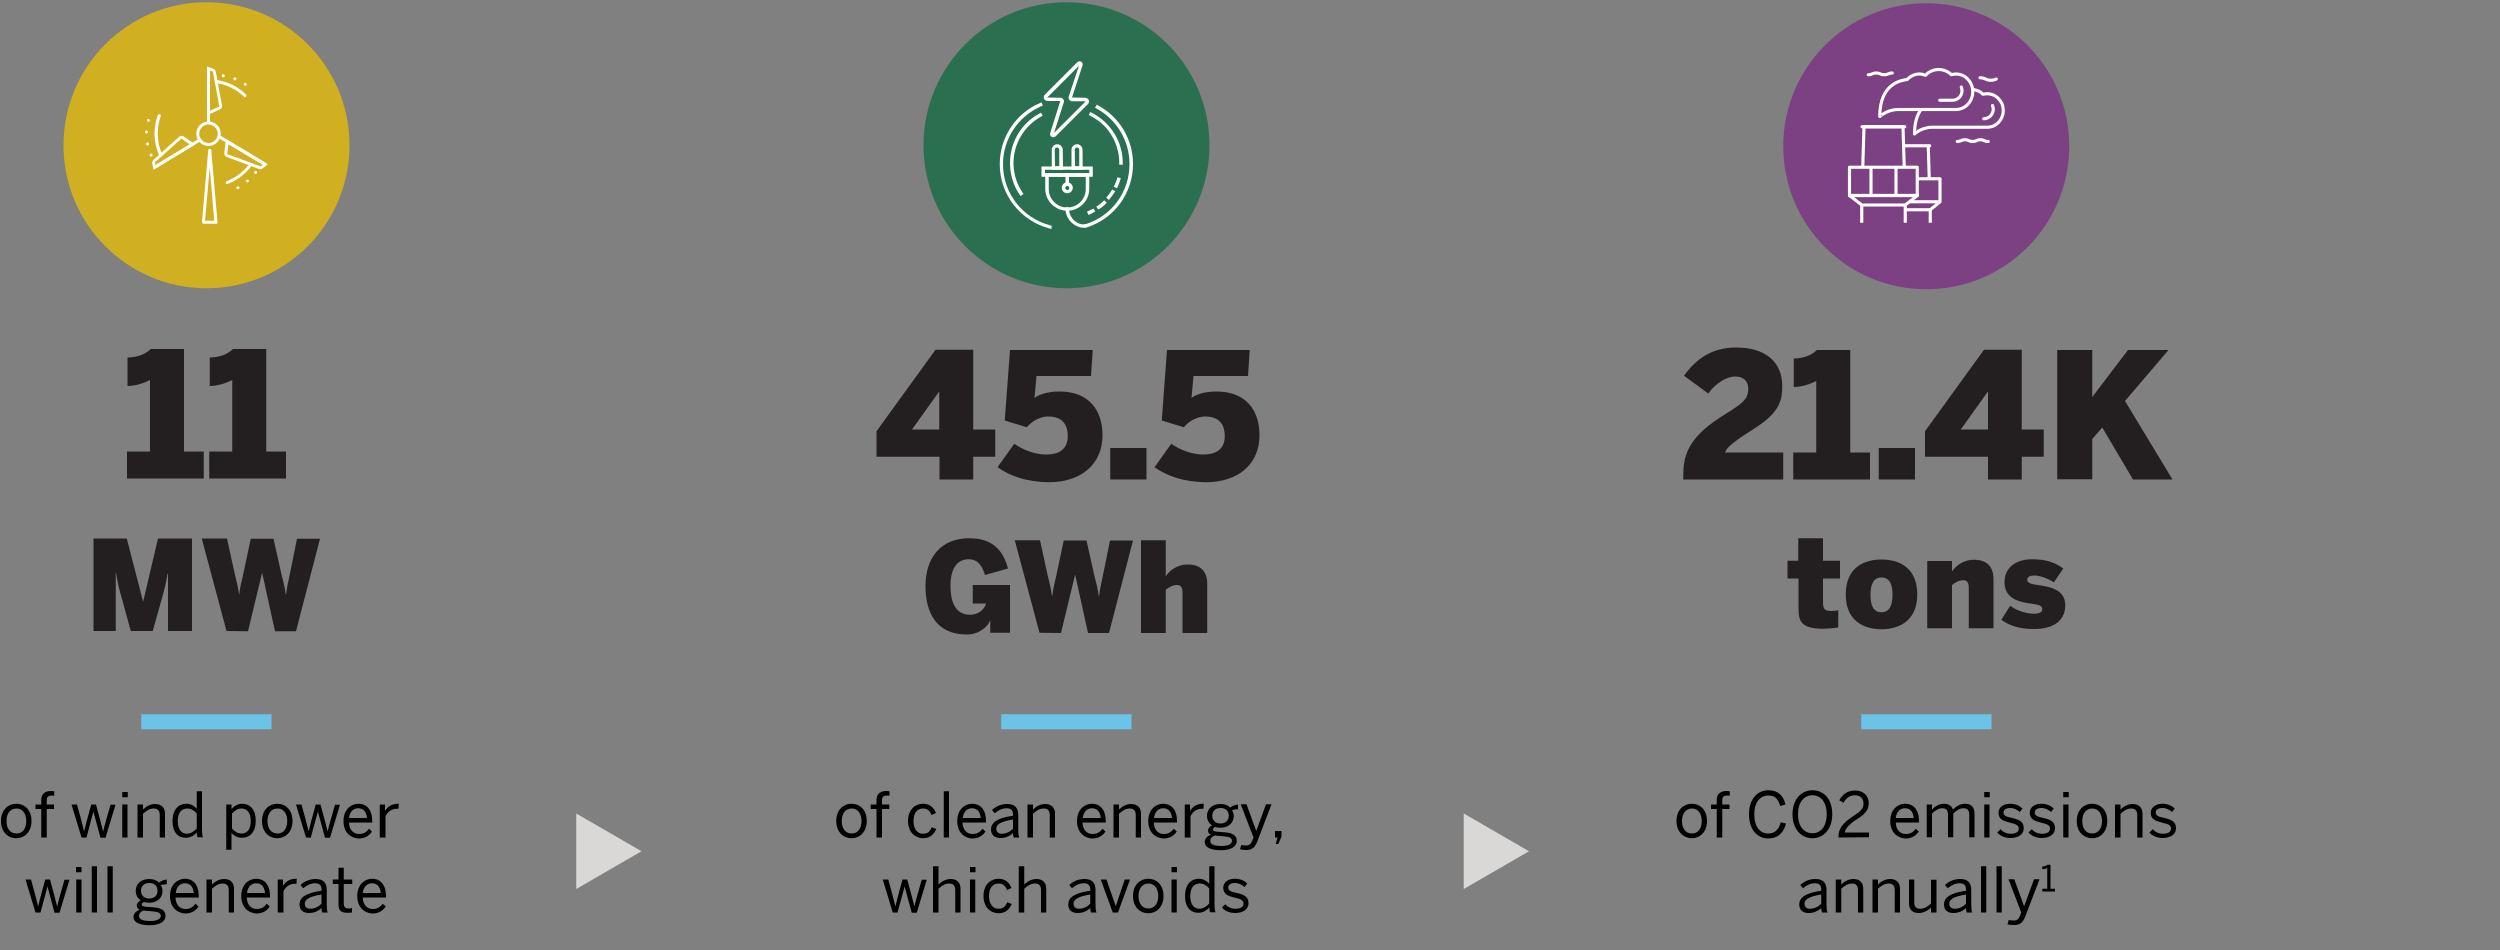 <?xml version="1.0" encoding="utf-8"?>
<!-- Generator: Adobe Illustrator 27.4.0, SVG Export Plug-In . SVG Version: 6.00 Build 0)  -->
<svg version="1.1" id="Layer_1" xmlns="http://www.w3.org/2000/svg" xmlns:xlink="http://www.w3.org/1999/xlink" x="0px" y="0px"
	 width="1000px" height="380px" viewBox="0 0 1000 380" style="enable-background:new 0 0 1000 380;" xml:space="preserve">
<rect x="0" y="0" width="1000" height="380" fill="#808080" stroke="none"/>
<style type="text/css">
	.st0{fill:#231F20;}
	.st1{fill:#D0AF21;}
	.st2{fill:#FFFFFF;}
	.st3{fill:none;stroke:#6BC4E8;stroke-width:6;}
	.st4{fill:#2A7050;}
	.st5{fill:#7C4182;}
	.st6{fill:none;stroke:#FFFFFF;stroke-width:1.25;stroke-linejoin:round;stroke-miterlimit:10;}
	.st7{fill:none;stroke:#FFFFFF;stroke-width:1.25;stroke-linecap:round;stroke-linejoin:round;stroke-miterlimit:10;}
	.st8{fill:none;stroke:#FFFFFF;stroke-width:1.25;stroke-miterlimit:10;}
	.st9{fill:#D9D8D6;}
</style>
<g>
	<path class="st0" d="M50.8,191.4v-10.8H60V152c-2.5,1.3-6,2.4-9,2.4V143c4-0.1,7-1.2,9.3-3.4h13.3v41h7.9v10.8L50.8,191.4
		L50.8,191.4z"/>
	<path class="st0" d="M83.7,191.4v-10.8h9.2V152c-2.5,1.3-6,2.4-9,2.4V143c4-0.1,7-1.2,9.3-3.4h13.3v41h7.9v10.8L83.7,191.4
		L83.7,191.4z"/>
</g>
<g>
	<path class="st0" d="M37.4,252.4v-37h13.3l6.5,25.1h0.1l5.9-25.1h13.6v37h-9.6v-22.9H67c-0.6,3.8-1.2,6.2-2,9l-3.9,13.9h-8.8
		l-3.8-13.9c-0.9-3-1.3-4.7-2.1-9.5h-0.1v23.4H37.4z"/>
	<path class="st0" d="M90.6,252.4l-9.9-37h10.1L94,230c0.6,2.4,1.1,4.2,1.6,7.7h0.1c0.4-3.3,0.9-5.2,1.5-7.6l3.1-14.6h9.1l3.3,14.7
		c0.7,2.8,1.1,4,1.6,7.6h0.1c0.5-3.6,0.8-4.6,1.4-7.5l3-14.8h9.2l-9.6,37H110l-5.1-23.2h-0.1l-5.6,23.2L90.6,252.4L90.6,252.4z"/>
</g>
<g>
	<circle class="st1" cx="82.6" cy="58.1" r="57.2"/>
	<g>
		<g>
			<g>
				<path class="st2" d="M83.4,58.4c-2.7,0-4.9-2.2-4.9-4.9s2.2-4.9,4.9-4.9c2.7,0,4.9,2.2,4.9,4.9S86.1,58.4,83.4,58.4z M83.4,49.8
					c-2,0-3.7,1.6-3.7,3.7c0,2,1.6,3.7,3.7,3.7c2,0,3.7-1.6,3.7-3.7C87.1,51.5,85.4,49.8,83.4,49.8z"/>
			</g>
		</g>
		<g>
			<g>
				<g>
					<rect x="82.8" y="27.5" class="st2" width="1.2" height="21.8"/>
				</g>
			</g>
			<g>
				<g>
					<path class="st2" d="M82.8,46.1V26.6l2.5,0.9c0.5,0.2,0.9,0.6,1,1.1l2.5,13.6c0.1,0.7-0.2,1.3-0.9,1.6L82.8,46.1z M84,28.3v16
						l3.5-1.6c0.1-0.1,0.2-0.2,0.2-0.3l-2.5-13.6c0-0.1-0.1-0.2-0.2-0.2L84,28.3z"/>
				</g>
			</g>
		</g>
		<g>
			<g>
				<g>
					
						<rect x="96.2" y="49.2" transform="matrix(0.515 -0.857 0.857 0.515 -4.598 112.145)" class="st2" width="1.2" height="21.8"/>
				</g>
			</g>
			<g>
				<g>
					<path class="st2" d="M104.1,67.7c-0.2,0-0.3,0-0.5-0.1l-12.9-4.8c-0.6-0.2-1-0.9-1-1.6l0.7-5.6l16.7,10.1l-2.1,1.7
						C104.8,67.6,104.4,67.7,104.1,67.7z M90.9,61.4c0,0.1,0.1,0.3,0.2,0.3l12.9,4.8c0.1,0,0.2,0,0.3,0l0.8-0.6l-13.7-8.2L90.9,61.4
						z"/>
				</g>
			</g>
		</g>
		<g>
			<g>
				<g>
					
						<rect x="60.2" y="60.7" transform="matrix(0.856 -0.517 0.517 0.856 -21.459 45.577)" class="st2" width="21.8" height="1.2"/>
				</g>
			</g>
			<g>
				<g>
					<path class="st2" d="M61.4,67.9l-0.5-2.6c-0.1-0.5,0.1-1,0.5-1.4l10.3-9.2c0.5-0.5,1.3-0.5,1.8-0.1l0,0l4.6,3.2L61.4,67.9z
						 M72.6,55.5c-0.1,0-0.1,0-0.2,0.1l-10.3,9.2C62,64.8,62,65,62,65.1l0.2,1l13.7-8.3l-3.1-2.2C72.7,55.5,72.7,55.5,72.6,55.5z"/>
				</g>
			</g>
		</g>
		<g>
			<g>
				<path class="st2" d="M86.4,89.5h-5c-0.2,0-0.3-0.1-0.4-0.2s-0.2-0.3-0.2-0.5L83.3,60c0-0.3,0.3-0.5,0.6-0.5
					c0.3,0,0.6,0.2,0.6,0.5L87,88.9c0,0.2,0,0.3-0.2,0.5C86.7,89.5,86.5,89.5,86.4,89.5z M82,88.3h3.7L83.9,67L82,88.3z"/>
			</g>
		</g>
		<g>
			<g>
				<path class="st2" d="M90.9,73.7c-0.2,0-0.5-0.1-0.6-0.4s0-0.7,0.3-0.8c3.7-1.4,6.9-3.9,9.3-7.1c0.2-0.3,0.6-0.3,0.8-0.1
					c0.3,0.2,0.3,0.6,0.1,0.8c-2.5,3.4-5.9,6-9.8,7.5C91,73.7,90.9,73.7,90.9,73.7z"/>
			</g>
		</g>
		<g>
			<g>
				<path class="st2" d="M98,38.9c-0.1,0-0.3-0.1-0.4-0.2c-3.1-3-7-4.9-11.2-5.5c-0.3,0-0.6-0.4-0.5-0.7c0-0.3,0.3-0.5,0.7-0.5
					c4.5,0.6,8.6,2.7,11.8,5.8c0.2,0.2,0.2,0.6,0,0.8C98.3,38.9,98.1,38.9,98,38.9z"/>
			</g>
		</g>
		<g>
			<g>
				<path class="st2" d="M64.2,62.7c-0.2,0-0.4-0.1-0.5-0.4c-1.2-2.8-1.9-5.7-1.9-8.8c0-2.5,0.4-5,1.3-7.4c0.1-0.3,0.5-0.5,0.8-0.4
					c0.3,0.1,0.5,0.5,0.4,0.8c-0.8,2.2-1.2,4.6-1.2,7c0,2.9,0.6,5.7,1.8,8.3c0.1,0.3,0,0.7-0.3,0.8C64.4,62.7,64.3,62.7,64.2,62.7z"
					/>
			</g>
		</g>
		<g>
			<g>
				<path class="st2" d="M97.8,34.2c-0.3-0.2-0.3-0.5-0.2-0.8l0,0c0.2-0.3,0.6-0.3,0.8-0.2l0,0l0,0l0,0c0.3,0.2,0.3,0.5,0.2,0.8l0,0
					c-0.1,0.2-0.3,0.3-0.5,0.3l0,0C98,34.3,97.9,34.3,97.8,34.2z M93.7,32.1c-0.3-0.1-0.5-0.5-0.3-0.8l0,0c0.1-0.3,0.5-0.5,0.8-0.3
					l0,0c0.3,0.1,0.5,0.5,0.3,0.8l0,0c-0.1,0.2-0.3,0.4-0.6,0.4l0,0C93.9,32.1,93.8,32.1,93.7,32.1z M89.2,30.9
					c-0.3,0-0.5-0.3-0.5-0.7l0,0c0-0.3,0.3-0.6,0.7-0.5l0,0l0,0l0,0c0.3,0,0.5,0.3,0.5,0.7l0,0C89.9,30.7,89.6,30.9,89.2,30.9
					L89.2,30.9C89.3,30.9,89.3,30.9,89.2,30.9z"/>
			</g>
		</g>
		<g>
			<g>
				<path class="st2" d="M59.9,62.3L59.9,62.3L59.9,62.3c-0.1-0.3,0-0.7,0.3-0.8l0,0c0.3-0.1,0.7,0,0.8,0.3l0,0
					c0.1,0.3,0,0.7-0.3,0.8l0,0c-0.1,0-0.2,0-0.3,0l0,0C60.2,62.7,60,62.5,59.9,62.3z M58.4,57.7c-0.1-0.3,0.2-0.6,0.5-0.7l0,0
					c0.3-0.1,0.6,0.1,0.7,0.5l0,0c0.1,0.3-0.1,0.6-0.5,0.7l0,0H59l0,0C58.7,58.1,58.5,57.9,58.4,57.7z M58.6,53.4
					c-0.3,0-0.6-0.3-0.6-0.6l0,0l0,0l0,0c0-0.3,0.3-0.6,0.6-0.6l0,0c0.3,0,0.6,0.3,0.6,0.6l0,0C59.2,53.2,58.9,53.4,58.6,53.4
					L58.6,53.4L58.6,53.4z M59.2,48.7c-0.3-0.1-0.5-0.4-0.4-0.7l0,0c0.1-0.3,0.4-0.5,0.7-0.4l0,0c0.3,0.1,0.5,0.4,0.4,0.7l0,0
					c-0.1,0.3-0.3,0.4-0.6,0.4l0,0C59.3,48.7,59.2,48.7,59.2,48.7z"/>
			</g>
		</g>
		<g>
			<g>
				<path class="st2" d="M94.6,75.4c-0.2-0.3,0-0.6,0.3-0.8l0,0c0.3-0.2,0.7,0,0.8,0.2l0,0c0.2,0.3,0,0.7-0.3,0.8l0,0
					c-0.1,0-0.2,0.1-0.3,0.1l0,0C94.9,75.7,94.7,75.6,94.6,75.4z M98.6,72.8c-0.2-0.3-0.2-0.6,0-0.8l0,0c0.3-0.2,0.6-0.2,0.8,0l0,0
					c0.2,0.3,0.2,0.6-0.1,0.8l0,0c0,0.2-0.2,0.2-0.3,0.2l0,0C98.8,73,98.7,72.9,98.6,72.8z M101.9,69.4c-0.3-0.2-0.3-0.6-0.1-0.8
					l0,0c0.2-0.3,0.6-0.3,0.8-0.1l0,0c0.3,0.2,0.3,0.6,0.1,0.8l0,0c-0.1,0.2-0.3,0.3-0.5,0.3l0,0C102.1,69.5,102,69.5,101.9,69.4z"
					/>
			</g>
		</g>
	</g>
</g>
<g>
	<path d="M0.4,328.4c0-4.5,2.9-6.9,6.1-6.9s6.1,2.3,6.1,6.9c0,4.5-2.9,6.9-6.1,6.9S0.4,332.9,0.4,328.4z M10.5,328.4
		c0-2.7-1.3-5-3.9-5c-2.5,0-4,2-4,5c0,2.8,1.3,5,4,5C9.1,333.4,10.5,331.4,10.5,328.4z"/>
	<path d="M16.5,335v-11.4h-2.3v-1.8h2.3V320c0-2.2,1.2-3.6,4-3.6c0.4,0,1,0.1,1.2,0.1v1.8c-0.2,0-0.6-0.1-0.9-0.1
		c-1.2,0-2.1,0.4-2.1,1.8v1.8h2.9v1.8h-2.9V335H16.5z"/>
	<path d="M32.6,335l-4-13.2h2.2l1.7,6.2c0.4,1.6,0.7,2.7,1.1,4.4h0.1c0.4-1.8,0.7-2.8,1.1-4.4l1.7-6.2h1.9l1.7,6.3
		c0.4,1.6,0.7,2.6,1.1,4.3h0.1c0.4-1.7,0.7-2.7,1.1-4.2l1.8-6.3h2l-4,13.2h-2l-2.8-10.3h-0.1L34.6,335H32.6z"/>
	<path d="M48.9,318.9v-2.1h2.2v2.1H48.9z M48.9,335v-13.2H51V335H48.9z"/>
	<path d="M55,335v-13.2h2.2v2c1.1-1.1,2.8-2.2,4.9-2.2c2.5,0,3.9,1.5,3.9,3.9v9.5h-2.1v-9c0-1.7-0.8-2.6-2.4-2.6
		c-1.6,0-2.9,0.8-4.3,2.1v9.5L55,335L55,335z"/>
	<path d="M69,328.4c0-4.6,2.4-6.9,5.6-6.9c1.6,0,3.1,0.8,4.1,2v-7h2.1v15.2c0,1.6,0.1,2.6,0.4,3.2H79c-0.1-0.4-0.3-1.2-0.3-1.9
		c-1,1.1-2.4,2.1-4.3,2.1C71.3,335.2,69,333,69,328.4z M78.7,331.4v-6c-1.1-1.3-2.4-2-3.8-2c-2.3,0-3.8,1.6-3.8,5.1
		c0,3.4,1.6,5,3.7,5C76.4,333.4,77.6,332.6,78.7,331.4z"/>
	<path d="M90.5,340v-18.2h2.1v1.8c1-1.1,2.4-2.1,4.3-2.1c3,0,5.4,2.2,5.4,6.8s-2.4,6.8-5.6,6.8c-1.6,0-3-0.7-4.1-1.9v6.7h-2.1V340z
		 M100.3,328.4c0-3.4-1.6-5-3.7-5c-1.5,0-2.7,0.8-3.8,2v6c1.1,1.3,2.4,2,3.8,2C98.8,333.4,100.3,331.9,100.3,328.4z"/>
	<path d="M104.8,328.4c0-4.5,2.9-6.9,6.1-6.9s6.1,2.3,6.1,6.9c0,4.5-2.9,6.9-6.1,6.9S104.8,332.9,104.8,328.4z M114.9,328.4
		c0-2.7-1.3-5-3.9-5c-2.5,0-4,2-4,5c0,2.8,1.3,5,4,5C113.4,333.4,114.9,331.4,114.9,328.4z"/>
	<path d="M122.4,335l-4-13.2h2.2l1.7,6.2c0.4,1.6,0.7,2.7,1.1,4.4h0.1c0.4-1.8,0.7-2.8,1.1-4.4l1.7-6.2h1.9l1.7,6.3
		c0.4,1.6,0.7,2.6,1.1,4.3h0.1c0.4-1.7,0.7-2.7,1.1-4.2l1.8-6.3h2l-4,13.2h-2l-2.8-10.3h-0.1l-2.8,10.3L122.4,335L122.4,335z"/>
	<path d="M137.4,328.4c0-4.8,3.2-6.9,6-6.9c3.1,0,5.5,2.2,5.5,7v0.5h-9.3c0.1,3,1.8,4.6,4,4.6c1.9,0,3-0.8,4-2.1l1.2,1.1
		c-1.2,1.8-2.9,2.8-5.4,2.8C140.2,335.2,137.4,333,137.4,328.4z M146.8,327.2c-0.2-2.3-1.3-3.9-3.5-3.9c-1.8,0-3.4,1.2-3.7,3.9
		H146.8z"/>
	<path d="M151.9,335v-13.2h2.1v2.4h0.1c1-1.5,2.5-2.7,5.1-2.7h0.3l-0.1,2c-0.1,0-0.5,0-0.6,0c-2.1,0-3.7,1.1-4.6,3v8.5L151.9,335
		L151.9,335z"/>
	<path d="M14.2,365l-4-13.2h2.2l1.7,6.2c0.4,1.6,0.7,2.7,1.1,4.4h0.1c0.4-1.8,0.7-2.8,1.1-4.4l1.7-6.2H20l1.7,6.3
		c0.4,1.6,0.7,2.6,1.1,4.3h0.1c0.4-1.7,0.7-2.7,1.1-4.2l1.8-6.3h2l-4,13.2h-2L19,354.6l0,0L16.2,365H14.2z"/>
	<path d="M30.4,348.9v-2.1h2.2v2.1H30.4z M30.5,365v-13.2h2.1V365H30.5z"/>
	<path d="M36.7,365v-18.5h2.1V365H36.7z"/>
	<path d="M43,365v-18.5h2.1V365H43z"/>
	<path d="M53.4,366.8c0-1.3,0.9-2.3,2.4-2.9c-0.7-0.4-1.1-0.9-1.1-1.7c0-0.8,0.7-1.6,1.6-2.1c-1.3-0.8-2-2.1-2-3.8
		c0-2.8,2.2-4.7,5.4-4.7c1.6,0,3,0.5,3.9,1.4c0.8-0.6,2-1.1,3.1-1.2v1.9c-0.7,0-1.6,0.1-2.4,0.4c0.4,0.6,0.7,1.4,0.7,2.3
		c0,2.8-2.2,4.7-5.3,4.7c-0.8,0-1.4-0.1-2.1-0.3c-0.5,0.2-0.9,0.6-0.9,1c0,0.5,0.4,0.8,1.8,0.9l2.7,0.2c3.3,0.2,5,1.3,5,3.4
		c0,2.5-2.6,3.8-6.4,3.8C55.4,370,53.4,368.8,53.4,366.8z M64.3,366.4c0-1.2-0.9-1.7-3.6-1.9l-2.5-0.2l-0.7-0.1
		c-1.3,0.4-1.9,1.3-1.9,2.2c0,1.3,1.4,2,4.6,2C62.7,368.4,64.3,367.6,64.3,366.4z M63,356.3c0-1.9-1.2-3.1-3.3-3.1
		c-2,0-3.3,1.2-3.3,3.1s1.3,3.1,3.3,3.1C61.8,359.4,63,358.2,63,356.3z"/>
	<path d="M68,358.4c0-4.8,3.2-6.9,6-6.9c3.1,0,5.5,2.2,5.5,7v0.5h-9.3c0.1,3,1.8,4.6,4,4.6c1.9,0,3-0.8,4-2.1l1.2,1.1
		c-1.2,1.8-2.9,2.8-5.4,2.8C70.9,365.2,68,363,68,358.4z M77.5,357.2c-0.2-2.3-1.3-3.9-3.5-3.9c-1.8,0-3.4,1.2-3.7,3.9H77.5z"/>
	<path d="M82.6,365v-13.2h2.2v2c1.1-1.1,2.8-2.2,4.9-2.2c2.5,0,3.9,1.5,3.9,3.9v9.5h-2.1v-9c0-1.7-0.8-2.6-2.4-2.6s-2.9,0.8-4.3,2.1
		v9.5L82.6,365L82.6,365z"/>
	<path d="M96.5,358.4c0-4.8,3.2-6.9,6-6.9c3.1,0,5.5,2.2,5.5,7v0.5h-9.3c0.1,3,1.8,4.6,4,4.6c1.9,0,3-0.8,4-2.1l1.2,1.1
		c-1.2,1.8-2.9,2.8-5.4,2.8C99.4,365.2,96.5,363,96.5,358.4z M106,357.2c-0.2-2.3-1.3-3.9-3.5-3.9c-1.8,0-3.4,1.2-3.7,3.9H106z"/>
	<path d="M111.1,365v-13.2h2.1v2.4h0.1c1-1.5,2.5-2.7,5.1-2.7h0.3l-0.1,2c-0.1,0-0.5,0-0.6,0c-2.1,0-3.7,1.1-4.6,3v8.5L111.1,365
		L111.1,365z"/>
	<path d="M119.8,361.8c0-2.7,2.3-4.6,8.8-5.5v-0.6c0-1.6-0.9-2.4-2.5-2.4c-2,0-3.5,0.9-4.8,2l-1.1-1.3c1.5-1.4,3.5-2.4,6.1-2.4
		c3.1,0,4.4,1.6,4.4,4.4v5.8c0,1.6,0.1,2.6,0.4,3.2h-2.2c-0.2-0.5-0.3-1.1-0.3-1.8c-1.5,1.4-3.1,2-5.1,2
		C121.3,365.2,119.8,364,119.8,361.8z M128.6,361.5v-3.7c-5,0.8-6.7,2-6.7,3.7c0,1.3,0.9,2,2.2,2
		C125.9,363.5,127.4,362.7,128.6,361.5z"/>
	<path d="M135.4,361.8v-8.2h-2.3v-1.8h2.3v-4.7h2.1v4.7h3.4v1.8h-3.4v7.7c0,1.4,0.5,2.1,2,2.1c0.5,0,1-0.1,1.3-0.2v1.8
		c-0.4,0.1-1.2,0.1-1.9,0.1C136.3,365.1,135.4,364.1,135.4,361.8z"/>
	<path d="M142.9,358.4c0-4.8,3.2-6.9,6-6.9c3.1,0,5.5,2.2,5.5,7v0.5h-9.3c0.1,3,1.8,4.6,4,4.6c1.9,0,3-0.8,4-2.1l1.2,1.1
		c-1.2,1.8-2.9,2.8-5.4,2.8C145.8,365.2,142.9,363,142.9,358.4z M152.3,357.2c-0.2-2.3-1.3-3.9-3.5-3.9c-1.8,0-3.4,1.2-3.7,3.9
		H152.3z"/>
</g>
<line class="st3" x1="56.5" y1="288.7" x2="108.6" y2="288.7"/>
<g>
	<path class="st0" d="M370.2,234.4c0-11.6,6.4-19.1,17.4-19.1c7,0,13,2.4,15.6,12.1L394,230c-1.5-4.8-3.6-6.3-6.5-6.3
		c-3.7,0-7.3,2.4-7.3,10.7c0,10.4,5.1,11.5,7.8,11.5c3.2,0,5.5-1.8,6.5-4.5h-5.4V234H404v19.1h-7.9v-4.9H396
		c-0.5,1.8-3.8,5.6-9.3,5.6C374.9,253.8,370.2,245.6,370.2,234.4z"/>
	<path class="st0" d="M415.8,253.1l-9.9-37H416l3.2,14.6c0.6,2.4,1.1,4.2,1.6,7.7h0.1c0.4-3.3,0.9-5.2,1.5-7.6l3.1-14.6h9.1
		l3.3,14.7c0.7,2.8,1.1,4,1.6,7.6h0.1c0.5-3.5,0.8-4.5,1.4-7.5l3-14.8h9.2l-9.6,37h-8.4l-5.1-23.2H430l-5.6,23.2L415.8,253.1
		L415.8,253.1z"/>
	<path class="st0" d="M456.4,253.1v-37h9.9v14.4c1.2-1.8,4-4.7,8.9-4.7c4.2,0,7.7,2,7.7,7.8v19.6H473v-16.3c0-1.8-0.6-2.9-2.2-2.9
		c-1.7,0-3.2,0.9-4.5,1.9v17.3h-9.9V253.1z"/>
</g>
<g>
	<circle class="st4" cx="426.6" cy="58.1" r="57.2"/>
	<g>
		<g>
			<g>
				<g>
					<path class="st2" d="M449.1,65.9h-1.4v-0.7c0-8-4.4-15.3-11.6-18.9l-0.6-0.3l0.6-1.2l0.6,0.3c7.6,3.9,12.4,11.6,12.4,20.1V65.9
						z"/>
				</g>
			</g>
			<g>
				<g>
					<path class="st2" d="M408.2,78.4l-0.4-0.6c-2.5-3.7-3.8-8.1-3.8-12.6c0-8.3,4.5-15.9,11.8-19.8l0.6-0.3l0.7,1.2l-0.6,0.3
						c-6.8,3.7-11.1,10.9-11.1,18.6c0,4.2,1.2,8.3,3.6,11.8l0.4,0.6L408.2,78.4z"/>
				</g>
			</g>
			<g>
				<g>
					<path class="st2" d="M435.4,86l-0.6-1.3l0.6-0.3c0.5-0.2,1-0.5,1.4-0.7l0.6-0.3l0.7,1.2l-0.6,0.3c-0.5,0.3-1,0.5-1.5,0.8
						L435.4,86z M439.3,83.8l-0.8-1.1l0.6-0.4c0.7-0.5,1.4-1.1,2.1-1.7l0.5-0.5l1,1l-0.5,0.5c-0.7,0.7-1.4,1.3-2.2,1.8L439.3,83.8z
						 M443.6,80l-1.1-0.9l0.4-0.5c0.6-0.7,1.1-1.4,1.6-2.2l0.4-0.6l1.2,0.7l-0.4,0.6c-0.5,0.8-1.1,1.6-1.7,2.3L443.6,80z
						 M446.8,75.3l-1.3-0.6l0.3-0.6c0.4-0.8,0.7-1.7,1-2.5l0.2-0.7l1.3,0.4l-0.2,0.7c-0.3,0.9-0.6,1.8-1,2.7L446.8,75.3z"/>
				</g>
			</g>
			<g>
				<g>
					<g>
						<path class="st2" d="M426.9,84.3c-4.8,0-8.8-3.9-8.8-8.8v-6.2h17.6v6.2C435.7,80.4,431.7,84.3,426.9,84.3z M419.5,70.7v4.9
							c0,4.1,3.3,7.4,7.4,7.4s7.4-3.3,7.4-7.4v-4.9H419.5z"/>
					</g>
				</g>
				<g>
					<g>
						<path class="st2" d="M437.1,70.7h-20.5v-4.1h20.5V70.7z M418,69.3h17.7v-1.4H418V69.3z"/>
					</g>
				</g>
				<g>
					<g>
						<g>
							<path class="st2" d="M425.2,67.9h-4.5v-8c0-1.2,1-2.2,2.2-2.2s2.2,1,2.2,2.2L425.2,67.9L425.2,67.9z M422,66.5h1.7v-6.6
								c0-0.5-0.4-0.9-0.9-0.9s-0.9,0.4-0.9,0.9L422,66.5L422,66.5z"/>
						</g>
					</g>
					<g>
						<g>
							<path class="st2" d="M433.1,67.9h-4.5v-8c0-1.2,1-2.2,2.2-2.2s2.2,1,2.2,2.2L433.1,67.9L433.1,67.9z M430,66.5h1.7v-6.6
								c0-0.5-0.4-0.9-0.9-0.9s-0.9,0.4-0.9,0.9L430,66.5L430,66.5z"/>
						</g>
					</g>
				</g>
				<g>
					<g>
						<path class="st2" d="M433.4,91.1c-1.6,0-3.2-0.7-4.6-1.9c-1.6-1.5-2.6-3.5-2.6-5.6v-0.7h1.4v0.7c0,1.7,0.8,3.4,2.1,4.6
							c1.2,1.1,2.7,1.7,4,1.5l0.7-0.1l0.1,1.4l-0.7,0.1C433.7,91.1,433.5,91.1,433.4,91.1z"/>
					</g>
				</g>
				<g>
					<g>
						<path class="st2" d="M434.2,91.1l-0.4-1.3l0.7-0.2c10.4-3.4,17.3-13,17.3-24c0-9.3-5.1-17.8-13.2-22.2l-0.6-0.3l0.7-1.2
							l0.6,0.3c8.6,4.7,13.9,13.6,13.9,23.4c0,11.5-7.3,21.7-18.3,25.3L434.2,91.1z"/>
					</g>
				</g>
				<g>
					<g>
						<path class="st2" d="M420.5,91.6l-0.7-0.2c-11.7-3.1-19.9-13.6-19.9-25.7c0-10.7,6.3-20.3,16.1-24.5l0.6-0.3l0.5,1.3l-0.6,0.3
							c-9.3,4-15.3,13.1-15.3,23.2c0,11.5,7.7,21.5,18.8,24.4l0.7,0.2L420.5,91.6z"/>
					</g>
				</g>
				<g>
					<g>
						<rect x="426.2" y="69.3" class="st2" width="1.4" height="5.1"/>
					</g>
				</g>
				<g>
					<g>
						<path class="st2" d="M426.9,77.3c-1.2,0-2.2-1-2.2-2.2s1-2.2,2.2-2.2s2.2,1,2.2,2.2S428.1,77.3,426.9,77.3z M426.9,74.4
							c-0.4,0-0.8,0.3-0.8,0.8s0.3,0.8,0.8,0.8c0.4,0,0.8-0.3,0.8-0.8S427.3,74.4,426.9,74.4z"/>
					</g>
				</g>
			</g>
		</g>
		<g>
			<g>
				<path class="st2" d="M421.3,54.9c-0.2,0-0.5-0.1-0.7-0.2c-0.5-0.3-0.7-0.9-0.5-1.5l4-12.7l-0.1-0.1h-5c-0.6,0-1.1-0.4-1.4-0.9
					c-0.2-0.6-0.1-1.2,0.3-1.6l13-13c0.4-0.4,1.1-0.5,1.6-0.2s0.7,0.9,0.5,1.5L428.8,39l5.3,0.1c0.6,0,1.1,0.4,1.4,0.9
					c0.2,0.5,0.1,1.2-0.3,1.6l-12.9,12.9C421.9,54.8,421.6,54.9,421.3,54.9z M431.6,26.3L419,38.9c0,0,0,0,0,0.1l5.1,0.1
					c0.5,0,0.9,0.2,1.2,0.6c0.3,0.4,0.4,0.9,0.2,1.3l-3.9,12.2l12.6-12.6l-0.1-0.1h-5.2c-0.5,0-0.9-0.2-1.2-0.6
					c-0.3-0.4-0.3-0.9-0.2-1.3L431.6,26.3z M418.5,38.4L418.5,38.4L418.5,38.4z"/>
			</g>
		</g>
	</g>
</g>
<g>
	<path d="M334.5,328.4c0-4.5,2.9-6.9,6.1-6.9s6.1,2.3,6.1,6.9c0,4.5-2.9,6.9-6.1,6.9S334.5,332.9,334.5,328.4z M344.6,328.4
		c0-2.7-1.3-5-3.9-5c-2.5,0-4,2-4,5c0,2.8,1.3,5,4,5C343.1,333.4,344.6,331.4,344.6,328.4z"/>
	<path d="M350.6,335v-11.4h-2.3v-1.8h2.3V320c0-2.2,1.2-3.6,4-3.6c0.4,0,1,0.1,1.2,0.1v1.8c-0.2,0-0.6-0.1-0.9-0.1
		c-1.2,0-2.1,0.4-2.1,1.8v1.8h2.9v1.8h-2.9V335H350.6z"/>
	<path d="M363.2,328.4c0-4.8,3.1-6.9,6-6.9c3,0,4.4,1.8,5.2,3.7l-1.8,0.8c-0.6-1.7-1.7-2.6-3.4-2.6c-1.9,0-3.8,1.3-3.8,5
		c0,3.2,1.5,5.1,3.8,5.1c1.7,0,2.7-0.7,3.5-2.6l1.8,0.7c-1,2.2-2.5,3.7-5.4,3.7C366.1,335.2,363.2,332.9,363.2,328.4z"/>
	<path d="M377.5,335v-18.5h2.1V335H377.5z"/>
	<path d="M382.9,328.4c0-4.8,3.2-6.9,6-6.9c3.1,0,5.5,2.2,5.5,7v0.5H385c0.1,3,1.8,4.6,4,4.6c1.9,0,3-0.8,4-2.1l1.2,1.1
		c-1.2,1.8-2.9,2.8-5.4,2.8C385.7,335.2,382.9,333,382.9,328.4z M392.3,327.2c-0.2-2.3-1.3-3.9-3.5-3.9c-1.8,0-3.4,1.2-3.7,3.9
		H392.3z"/>
	<path d="M396.4,331.8c0-2.7,2.3-4.6,8.8-5.5v-0.6c0-1.6-0.9-2.4-2.5-2.4c-2,0-3.5,0.9-4.8,2l-1.1-1.3c1.5-1.4,3.5-2.4,6.1-2.4
		c3.1,0,4.4,1.6,4.4,4.4v5.8c0,1.6,0.1,2.6,0.4,3.2h-2.2c-0.2-0.5-0.3-1.1-0.3-1.8c-1.5,1.4-3.1,2-5.1,2
		C397.9,335.2,396.4,334,396.4,331.8z M405.2,331.5v-3.7c-5,0.8-6.7,2-6.7,3.7c0,1.3,0.9,2,2.2,2C402.5,333.5,404,332.7,405.2,331.5
		z"/>
	<path d="M411,335v-13.2h2.2v2c1.1-1.1,2.8-2.2,4.9-2.2c2.5,0,3.9,1.5,3.9,3.9v9.5h-2.1v-9c0-1.7-0.8-2.6-2.4-2.6s-2.9,0.8-4.3,2.1
		v9.5L411,335L411,335z"/>
	<path d="M430.8,328.4c0-4.8,3.2-6.9,6-6.9c3.1,0,5.5,2.2,5.5,7v0.5H433c0.1,3,1.8,4.6,4,4.6c1.9,0,3-0.8,4-2.1l1.2,1.1
		c-1.2,1.8-2.9,2.8-5.4,2.8C433.7,335.2,430.8,333,430.8,328.4z M440.3,327.2c-0.2-2.3-1.3-3.9-3.5-3.9c-1.8,0-3.4,1.2-3.7,3.9
		H440.3z"/>
	<path d="M445.4,335v-13.2h2.2v2c1.1-1.1,2.8-2.2,4.9-2.2c2.5,0,3.9,1.5,3.9,3.9v9.5h-2.1v-9c0-1.7-0.8-2.6-2.4-2.6
		s-2.9,0.8-4.3,2.1v9.5L445.4,335L445.4,335z"/>
	<path d="M459.3,328.4c0-4.8,3.2-6.9,6-6.9c3.1,0,5.5,2.2,5.5,7v0.5h-9.3c0.1,3,1.8,4.6,4,4.6c1.9,0,3-0.8,4-2.1l1.2,1.1
		c-1.2,1.8-2.9,2.8-5.4,2.8C462.2,335.2,459.3,333,459.3,328.4z M468.8,327.2c-0.2-2.3-1.3-3.9-3.5-3.9c-1.8,0-3.4,1.2-3.7,3.9
		H468.8z"/>
	<path d="M473.9,335v-13.2h2.1v2.4h0.1c1-1.5,2.5-2.7,5.1-2.7h0.3l-0.1,2c-0.1,0-0.5,0-0.6,0c-2.1,0-3.7,1.1-4.6,3v8.5L473.9,335
		L473.9,335z"/>
	<path d="M481.9,336.8c0-1.3,0.9-2.3,2.4-2.9c-0.7-0.4-1.1-0.9-1.1-1.7c0-0.8,0.7-1.6,1.6-2.1c-1.3-0.8-2-2.1-2-3.8
		c0-2.8,2.2-4.7,5.4-4.7c1.6,0,3,0.5,3.9,1.4c0.8-0.6,2-1.1,3.1-1.2v1.9c-0.7,0-1.6,0.1-2.4,0.4c0.4,0.6,0.7,1.4,0.7,2.3
		c0,2.8-2.2,4.7-5.3,4.7c-0.8,0-1.4-0.1-2.1-0.3c-0.5,0.2-0.9,0.6-0.9,1c0,0.5,0.4,0.8,1.8,0.9l2.7,0.2c3.3,0.2,5,1.3,5,3.4
		c0,2.5-2.6,3.8-6.4,3.8C483.8,340,481.9,338.8,481.9,336.8z M492.8,336.4c0-1.2-0.9-1.7-3.6-1.9l-2.5-0.2l-0.7-0.1
		c-1.3,0.4-1.9,1.3-1.9,2.2c0,1.3,1.4,2,4.6,2C491.2,338.4,492.8,337.6,492.8,336.4z M491.5,326.3c0-1.9-1.2-3.1-3.3-3.1
		c-2,0-3.3,1.2-3.3,3.1s1.3,3.1,3.3,3.1S491.5,328.2,491.5,326.3z"/>
	<path d="M496,339.7l0.5-1.7c0.4,0.1,1,0.2,1.9,0.2c1.3,0,2-0.6,2.5-1.9l0.5-1.3l-5.1-13.3h2.3l3.9,10.7l0,0l3.9-10.7h2.2l-5.6,14.7
		c-0.9,2.3-1.9,3.6-4.5,3.6C497.3,340,496.6,339.9,496,339.7z"/>
	<path d="M510.3,337.6l0.7-2.6h-1v-2.6h2.6v2.3l-1.3,2.9L510.3,337.6L510.3,337.6z"/>
	<path d="M357.1,365l-4-13.2h2.2l1.7,6.2c0.4,1.6,0.7,2.7,1.1,4.4h0.1c0.4-1.8,0.7-2.8,1.1-4.4l1.7-6.2h1.9l1.7,6.3
		c0.4,1.6,0.7,2.6,1.1,4.3h0.1c0.4-1.7,0.7-2.7,1.1-4.2l1.8-6.3h2l-4,13.2h-2l-2.8-10.3h-0.1L359,365H357.1z"/>
	<path d="M373.2,365v-18.5h2.2v7.3c1.1-1.1,2.8-2.2,4.9-2.2c2.5,0,3.9,1.5,3.9,3.9v9.5h-2.1v-9c0-1.7-0.8-2.6-2.4-2.6
		s-2.9,0.8-4.3,2.1v9.5L373.2,365L373.2,365z"/>
	<path d="M388,348.9v-2.1h2.2v2.1H388z M388,365v-13.2h2.1V365H388z"/>
	<path d="M393.4,358.4c0-4.8,3.1-6.9,6-6.9c3,0,4.4,1.8,5.2,3.7l-1.8,0.8c-0.6-1.7-1.7-2.6-3.4-2.6c-1.9,0-3.8,1.3-3.8,5
		c0,3.2,1.5,5.1,3.8,5.1c1.7,0,2.7-0.7,3.5-2.6l1.8,0.7c-1,2.2-2.5,3.7-5.4,3.7C396.2,365.2,393.4,362.9,393.4,358.4z"/>
	<path d="M407.5,365v-18.5h2.2v7.3c1.1-1.1,2.8-2.2,4.9-2.2c2.5,0,3.9,1.5,3.9,3.9v9.5h-2.1v-9c0-1.7-0.8-2.6-2.4-2.6
		s-2.9,0.8-4.3,2.1v9.5L407.5,365L407.5,365z"/>
	<path d="M427.3,361.8c0-2.7,2.3-4.6,8.8-5.5v-0.6c0-1.6-0.9-2.4-2.5-2.4c-2,0-3.5,0.9-4.8,2l-1.1-1.3c1.5-1.4,3.5-2.4,6.1-2.4
		c3.1,0,4.4,1.6,4.4,4.4v5.8c0,1.6,0.1,2.6,0.4,3.2h-2.2c-0.2-0.5-0.3-1.1-0.3-1.8c-1.5,1.4-3.1,2-5.1,2
		C428.7,365.2,427.3,364,427.3,361.8z M436.1,361.5v-3.7c-5,0.8-6.7,2-6.7,3.7c0,1.3,0.9,2,2.2,2
		C433.4,363.5,434.9,362.7,436.1,361.5z"/>
	<path d="M445.1,365l-4.8-13.2h2.3l3.7,10.7l0,0l3.6-10.7h2.1l-4.8,13.2H445.1z"/>
	<path d="M453.2,358.4c0-4.5,2.9-6.9,6.1-6.9s6.1,2.3,6.1,6.9c0,4.5-2.9,6.9-6.1,6.9S453.2,362.9,453.2,358.4z M463.3,358.4
		c0-2.7-1.3-5-3.9-5c-2.5,0-4,2-4,5c0,2.8,1.3,5,4,5C461.8,363.4,463.3,361.4,463.3,358.4z"/>
	<path d="M468.6,348.9v-2.1h2.2v2.1H468.6z M468.6,365v-13.2h2.1V365H468.6z"/>
	<path d="M474,358.4c0-4.6,2.4-6.9,5.6-6.9c1.6,0,3.1,0.8,4.1,2v-7h2.1v15.2c0,1.6,0.1,2.6,0.4,3.2H484c-0.1-0.4-0.3-1.2-0.3-1.9
		c-1,1.1-2.4,2.1-4.3,2.1C476.4,365.2,474,363,474,358.4z M483.7,361.4v-6c-1.1-1.3-2.4-2-3.8-2c-2.3,0-3.8,1.6-3.8,5.1
		c0,3.4,1.6,5,3.7,5C481.4,363.4,482.6,362.6,483.7,361.4z"/>
	<path d="M488.8,363l1.3-1.3c1,1.1,2.3,1.8,4.1,1.8c2,0,3.2-0.7,3.2-2.1c0-1.3-1.1-1.8-3.4-2.3c-2.8-0.7-4.7-1.4-4.7-4
		c0-2,1.7-3.6,4.6-3.6c2.3,0,3.8,0.8,5,1.9l-1.1,1.4c-1-0.9-2.3-1.6-3.8-1.6c-1.9,0-2.7,0.8-2.7,1.8c0,1.2,1,1.7,3.1,2.1
		c3,0.7,5,1.4,5,4.2c0,2.5-2.3,3.9-5.3,3.9C491.8,365.2,489.8,364.3,488.8,363z"/>
</g>
<line class="st3" x1="400.5" y1="288.7" x2="452.6" y2="288.7"/>
<g>
	<circle class="st5" cx="770.5" cy="58.5" r="57.2"/>
	<g>
		<path class="st6" d="M759.3,43.8h23.1c3.7,0,6.7-3.2,6.7-7.1s-3-7.1-6.7-7.1c-0.6,0-1.2,0.1-1.8,0.3c-1.4-1.3-3.2-2.1-5.1-2.1l0,0
			c-2,0-3.9,0.8-5.3,2.3c-0.8-0.3-1.6-0.5-2.4-0.5c-1.9,0-3.6,0.8-4.9,2.2c-2.1,0.3-11,1.3-11,14.8
			C751.9,46.7,754.7,43.8,759.3,43.8z"/>
		<path class="st6" d="M768.4,43.8c-1.5,2.1-2.6,5.2-2.6,9.8c0,0,2.7-2.7,7.1-2.7h22c3.5,0,6.4-3,6.4-6.7s-2.9-6.7-6.4-6.7
			c-0.6,0-1.2,0.1-1.7,0.2c-1.1-1.1-2.5-1.7-4-1.9"/>
		<path class="st7" d="M784.5,34.8c0.2,0.5,0.3,0.9,0.3,1.5c0,2.1-1.7,3.8-3.8,3.8h-5.1"/>
		<path class="st7" d="M797,42.2c0.2,0.5,0.3,0.9,0.3,1.5c0,2.1-1.7,3.8-3.8,3.8"/>
		<polyline class="st8" points="745.1,66.9 745.6,50.7 761.2,50.7 761.7,66.9 		"/>
		<line class="st7" x1="744.8" y1="50.7" x2="761.9" y2="50.7"/>
		<rect x="739.8" y="66.9" class="st6" width="27.1" height="11.3"/>
		<line class="st6" x1="758.4" y1="66.9" x2="758.4" y2="78.2"/>
		<line class="st6" x1="748.4" y1="66.9" x2="748.4" y2="78.2"/>
		<polygon class="st6" points="762.1,82 744.7,82 739.8,78.2 767,78.2 		"/>
		<line class="st8" x1="771.3" y1="58.3" x2="771.7" y2="71.5"/>
		<line class="st7" x1="761.7" y1="58.3" x2="771.9" y2="58.3"/>
		<polyline class="st6" points="776,80.7 772.1,83.9 772.1,89.1 		"/>
		<polyline class="st6" points="767,71.5 776,71.5 776,80.7 763.8,80.7 		"/>
		<line class="st8" x1="744.7" y1="82" x2="744.7" y2="89.1"/>
		<line class="st8" x1="762.1" y1="82" x2="762.1" y2="89.1"/>
		<line class="st6" x1="772.1" y1="83.9" x2="762.1" y2="83.9"/>
		<path class="st7" d="M747.3,29.9c1.6,0,1.6-0.7,3.2-0.7c1.6,0,1.6,0.7,3.2,0.7c1.6,0,1.6-0.7,3.2-0.7"/>
		<path class="st7" d="M792,31.1c2.2,0,2.2,1,4.3,1c1.1,0,1.6-0.2,2.2-0.5"/>
		<path class="st7" d="M782.9,56.6c1.5,0,1.5-0.7,3.1-0.7c1.5,0,1.5,0.7,3.1,0.7c1.5,0,1.5-0.7,3.1-0.7c1.5,0,1.5,0.7,3.1,0.7"/>
	</g>
</g>
<g>
	<path class="st0" d="M719.4,243.1v-11.7H715v-7.1h4.3v-9h9.9v9h6.8v7.1h-6.8v9.5c0,2.8,0.7,3.5,3.5,3.5c0.8,0,2.2-0.2,2.6-0.3v6.9
		c-0.5,0.1-4.1,0.5-6,0.5C720.2,251.5,719.4,248.3,719.4,243.1z"/>
	<path class="st0" d="M738.3,237.8c0-11.2,7.8-14,14.3-14s14.3,2.8,14.3,14c0,11-7.9,13.9-14.3,13.9
		C746.1,251.7,738.3,248.8,738.3,237.8z M757,237.9c0-3.9-1-6.9-4.4-6.9c-3.2,0-4.4,2.7-4.4,6.9c0,3.9,0.9,7,4.4,7
		C755.8,244.9,757,242.1,757,237.9z"/>
	<path class="st0" d="M770.9,224.4h9.9v4.2c1.2-1.8,4-4.7,8.9-4.7c4.2,0,7.7,2,7.7,7.8v19.6h-9.9V235c0-1.8-0.6-2.9-2.2-2.9
		c-1.7,0-3.2,0.9-4.5,1.9v17.3h-9.9V224.4z"/>
	<path class="st0" d="M800.5,247.9l3.6-5.6c2.5,2,6.6,3.2,9.6,3.2c1.7,0,3.2-0.5,3.2-1.8c0-1.4-1.2-1.8-4.1-2.2
		c-4.6-0.6-11-1.7-11-8.7c0-6,4.9-9.1,11-9.1c5.9,0,9.3,1.4,12.5,3.7l-3.7,5.5c-2.9-1.7-5.8-2.7-7.9-2.7c-1.6,0-2.8,0.5-2.8,1.7
		c0,1.3,1.4,1.7,4.1,2.1c4.5,0.6,11.1,1.6,11.1,8.1c0,7.1-6.1,9.5-12.3,9.5C807.5,251.7,803.4,250,800.5,247.9z"/>
</g>
<g>
	<path d="M670.6,328.4c0-4.5,2.9-6.9,6.1-6.9c3.2,0,6.1,2.3,6.1,6.9c0,4.5-2.9,6.9-6.1,6.9C673.5,335.2,670.6,332.9,670.6,328.4z
		 M680.7,328.4c0-2.7-1.3-5-3.9-5c-2.5,0-4,2-4,5c0,2.8,1.3,5,4,5C679.2,333.4,680.7,331.4,680.7,328.4z"/>
	<path d="M686.7,335v-11.4h-2.3v-1.8h2.3V320c0-2.2,1.2-3.6,4-3.6c0.4,0,1,0.1,1.2,0.1v1.8c-0.2,0-0.6-0.1-0.9-0.1
		c-1.2,0-2.1,0.4-2.1,1.8v1.8h2.9v1.8h-2.9V335H686.7z"/>
	<path d="M699.6,325.6c0-5.8,3.2-9.5,7.8-9.5c3.9,0,6,2.3,6.8,5.7l-2.1,0.6c-0.8-2.8-2.1-4.2-4.8-4.2c-3.4,0-5.6,2.9-5.6,7.5
		c0,4.9,2.2,7.7,5.6,7.7c2.6,0,4.2-1.5,5-4.5l2.1,0.5c-0.9,3.6-3.2,6-7.1,6C702.7,335.3,699.6,331.7,699.6,325.6z"/>
	<path d="M717,325.7c0-5.9,3.4-9.6,8-9.6s7.9,3.6,7.9,9.6c0,5.9-3.4,9.6-7.9,9.6S717,331.7,717,325.7z M730.7,325.7
		c0-4.8-2.4-7.6-5.7-7.6c-3.4,0-5.8,2.8-5.8,7.6c0,4.8,2.4,7.6,5.8,7.6C728.3,333.3,730.7,330.5,730.7,325.7z"/>
	<path d="M735.4,335v-0.4c0-2.7,1.2-5.2,6.1-8.3c2.8-1.8,3.9-2.9,3.9-4.9s-1.3-3.3-3.5-3.3c-1.9,0-3.4,1-4.5,3l-1.7-1
		c1.3-2.4,3.4-3.9,6.3-3.9c3.4,0,5.5,2.1,5.5,5.1c0,2.4-1.1,4.1-4.6,6.3c-3.2,2-4.8,3.9-5,5.4h9.7v1.9L735.4,335L735.4,335z"/>
	<path d="M756.1,328.4c0-4.8,3.2-6.9,6-6.9c3.1,0,5.5,2.2,5.5,7v0.5h-9.3c0.1,3,1.8,4.6,4,4.6c1.9,0,3-0.8,4-2.1l1.2,1.1
		c-1.2,1.8-2.9,2.8-5.4,2.8C759,335.2,756.1,333,756.1,328.4z M765.5,327.2c-0.2-2.3-1.3-3.9-3.5-3.9c-1.8,0-3.4,1.2-3.7,3.9H765.5z
		"/>
	<path d="M770.7,335v-13.2h2.1v2c1.2-1.2,2.8-2.3,4.7-2.3c2.2,0,3.2,1,3.6,2.3c1.3-1.2,2.9-2.3,4.9-2.3c2.7,0,3.8,1.6,3.8,3.9v9.5
		h-2.1v-9c0-1.7-0.6-2.6-2.3-2.6c-1.5,0-2.7,0.8-4.1,2.1v9.5h-2.1v-9c0-1.7-0.6-2.6-2.3-2.6c-1.4,0-2.7,0.8-4.1,2.1v9.5h-2.1V335z"
		/>
	<path d="M793.7,318.9v-2.1h2.2v2.1H793.7z M793.7,335v-13.2h2.1V335H793.7z"/>
	<path d="M798.9,333l1.3-1.3c1,1.1,2.3,1.8,4.1,1.8c2,0,3.2-0.7,3.2-2.1c0-1.3-1.2-1.8-3.4-2.3c-2.8-0.7-4.7-1.4-4.7-4
		c0-2,1.7-3.6,4.6-3.6c2.3,0,3.8,0.8,5,1.9l-1.1,1.4c-1-0.9-2.3-1.6-3.8-1.6c-1.9,0-2.7,0.8-2.7,1.8c0,1.2,1,1.7,3.1,2.1
		c3,0.7,5,1.4,5,4.2c0,2.5-2.3,3.9-5.3,3.9C801.9,335.2,800,334.3,798.9,333z"/>
	<path d="M811.4,333l1.3-1.3c1,1.1,2.3,1.8,4.1,1.8c2,0,3.2-0.7,3.2-2.1c0-1.3-1.2-1.8-3.4-2.3c-2.8-0.7-4.7-1.4-4.7-4
		c0-2,1.7-3.6,4.6-3.6c2.3,0,3.8,0.8,5,1.9l-1.1,1.4c-1-0.9-2.3-1.6-3.8-1.6c-1.9,0-2.7,0.8-2.7,1.8c0,1.2,1,1.7,3.1,2.1
		c3,0.7,5,1.4,5,4.2c0,2.5-2.3,3.9-5.3,3.9C814.5,335.2,812.5,334.3,811.4,333z"/>
	<path d="M825.3,318.9v-2.1h2.2v2.1H825.3z M825.3,335v-13.2h2.1V335H825.3z"/>
	<path d="M830.7,328.4c0-4.5,2.9-6.9,6.1-6.9c3.2,0,6.1,2.3,6.1,6.9c0,4.5-2.9,6.9-6.1,6.9C833.6,335.2,830.7,332.9,830.7,328.4z
		 M840.8,328.4c0-2.7-1.3-5-3.9-5c-2.5,0-4,2-4,5c0,2.8,1.3,5,4,5C839.3,333.4,840.8,331.4,840.8,328.4z"/>
	<path d="M846,335v-13.2h2.2v2c1.1-1.1,2.8-2.2,4.9-2.2c2.5,0,3.9,1.5,3.9,3.9v9.5h-2.1v-9c0-1.7-0.8-2.6-2.4-2.6
		c-1.6,0-2.9,0.8-4.3,2.1v9.5L846,335L846,335z"/>
	<path d="M859.8,333l1.3-1.3c1,1.1,2.3,1.8,4.1,1.8c2,0,3.2-0.7,3.2-2.1c0-1.3-1.1-1.8-3.4-2.3c-2.8-0.7-4.7-1.4-4.7-4
		c0-2,1.8-3.6,4.6-3.6c2.3,0,3.8,0.8,5,1.9l-1.1,1.4c-1-0.9-2.3-1.6-3.8-1.6c-1.9,0-2.7,0.8-2.7,1.8c0,1.2,1,1.7,3.1,2.1
		c3,0.7,5,1.4,5,4.2c0,2.5-2.3,3.9-5.3,3.9C862.8,335.2,860.8,334.3,859.8,333z"/>
	<path d="M719.7,361.8c0-2.7,2.3-4.6,8.8-5.5v-0.6c0-1.6-0.9-2.4-2.5-2.4c-2,0-3.5,0.9-4.8,2l-1.1-1.3c1.5-1.4,3.5-2.4,6.1-2.4
		c3.1,0,4.4,1.6,4.4,4.4v5.8c0,1.6,0.1,2.6,0.4,3.2h-2.2c-0.2-0.5-0.3-1.1-0.3-1.8c-1.5,1.4-3.1,2-5.1,2
		C721.1,365.2,719.7,364,719.7,361.8z M728.5,361.5v-3.7c-5,0.8-6.7,2-6.7,3.7c0,1.3,0.9,2,2.2,2
		C725.8,363.5,727.3,362.7,728.5,361.5z"/>
	<path d="M734.3,365v-13.2h2.2v2c1.1-1.1,2.8-2.2,4.9-2.2c2.5,0,3.9,1.5,3.9,3.9v9.5h-2.1v-9c0-1.7-0.8-2.6-2.4-2.6
		c-1.6,0-2.9,0.8-4.3,2.1v9.5L734.3,365L734.3,365z"/>
	<path d="M749,365v-13.2h2.2v2c1.1-1.1,2.8-2.2,4.9-2.2c2.5,0,3.9,1.5,3.9,3.9v9.5h-2.1v-9c0-1.7-0.8-2.6-2.4-2.6
		c-1.6,0-2.9,0.8-4.3,2.1v9.5L749,365L749,365z"/>
	<path d="M763.6,361.3v-9.5h2.1v9.1c0,1.8,0.8,2.6,2.4,2.6c1.6,0,2.9-0.8,4.3-2.1v-9.5h2.2V365h-2.2v-2c-1.1,1.1-2.8,2.2-4.9,2.2
		C764.9,365.2,763.6,363.8,763.6,361.3z"/>
	<path d="M777.6,361.8c0-2.7,2.3-4.6,8.8-5.5v-0.6c0-1.6-0.9-2.4-2.5-2.4c-2,0-3.5,0.9-4.8,2L778,354c1.5-1.4,3.5-2.4,6.1-2.4
		c3.1,0,4.4,1.6,4.4,4.4v5.8c0,1.6,0.1,2.6,0.4,3.2h-2.2c-0.2-0.5-0.3-1.1-0.3-1.8c-1.5,1.4-3.1,2-5.1,2
		C779,365.2,777.6,364,777.6,361.8z M786.4,361.5v-3.7c-5,0.8-6.7,2-6.7,3.7c0,1.3,0.9,2,2.2,2C783.7,363.5,785.2,362.7,786.4,361.5
		z"/>
	<path d="M792.4,365v-18.5h2.1V365H792.4z"/>
	<path d="M798.6,365v-18.5h2.1V365H798.6z"/>
	<path d="M803,369.7l0.5-1.7c0.4,0.1,1,0.2,2,0.2c1.3,0,2-0.6,2.5-1.9l0.5-1.3l-5.1-13.3h2.3l3.9,10.7h0.1l3.9-10.7h2.2l-5.6,14.7
		c-0.9,2.3-1.9,3.6-4.5,3.6C804.3,370,803.6,369.9,803,369.7z"/>
	<path d="M816.9,356.6v-1.1h2v-8.3c-0.5,0.3-1.4,0.5-2,0.5v-1.1c0.8,0,1.6-0.2,2.1-0.7h1.2v9.6h1.8v1.1H816.9z"/>
</g>
<line class="st3" x1="744.5" y1="288.7" x2="796.6" y2="288.7"/>
<polygon class="st9" points="256.6,340.5 230.5,325.4 230.5,355.6 "/>
<polygon class="st9" points="611.6,340.5 585.5,325.4 585.5,355.6 "/>
<g>
	<path class="st0" d="M375.8,191.8v-9.1h-25.2v-10.2l23.6-32.6h15.1v31.9h8.8v10.9h-8.8v9.1H375.8z M364.8,171.8h10.9v-15.1h-0.1
		L364.8,171.8z"/>
	<path class="st0" d="M399,186.9l6.7-9.4c3.5,2.5,8.4,4.3,12.7,4.3c6,0,8.7-2.7,8.7-7.4c0-4.8-2.4-7.8-7.8-7.8c-2.7,0-6,1.3-8.6,4.3
		l-8.8-2.7L404,140h33.1l-0.7,10.4h-21.8l-0.8,8.8c1.4-1.2,4.8-2.6,10-2.6c11.8,0,17.2,7.5,17.2,17.5c0,11.3-8.2,18.8-21.6,18.8
		C410.5,192.7,404.2,190.5,399,186.9z"/>
	<path class="st0" d="M444.1,191.8v-12.6h14.5v12.6H444.1z"/>
	<path class="st0" d="M461.8,186.9l6.7-9.4c3.5,2.5,8.4,4.3,12.7,4.3c6,0,8.7-2.7,8.7-7.4c0-4.8-2.4-7.8-7.8-7.8
		c-2.7,0-6,1.3-8.6,4.3l-8.8-2.7l2.1-28.2h33.1l-0.7,10.4h-21.8l-0.8,8.8c1.4-1.2,4.8-2.6,10-2.6c11.8,0,17.2,7.5,17.2,17.5
		c0,11.3-8.2,18.8-21.6,18.8C473.3,192.7,467,190.5,461.8,186.9z"/>
</g>
<g>
	<path class="st0" d="M673.3,191.8v-1.1c0-7.5,1.1-14.9,14.7-23.7c8.2-5.3,11.3-6.6,11.3-11.6c0-3-2-4.8-5.2-4.8
		c-3.4,0-7.8,2.6-10.8,6.8l-9.7-7.1c4.8-6.7,11.1-11.3,20.9-11.3c11.8,0,18.4,5.9,18.4,15.4c0,5.3-0.8,10.4-10.7,16.7
		c-6.7,4.3-11.8,7.6-12.1,9.9h23.2v10.8H673.3z"/>
	<path class="st0" d="M717.3,191.8V181h9.2v-28.6c-2.5,1.3-6,2.4-9,2.4v-11.4c4-0.1,7-1.2,9.3-3.4h13.3v41h7.9v10.8H717.3z"/>
	<path class="st0" d="M751.5,191.8v-12.6H766v12.6H751.5z"/>
	<path class="st0" d="M795.2,191.8v-9.1H770v-10.2l23.6-32.6h15.1v31.9h8.8v10.9h-8.8v9.1H795.2z M784.3,171.8h10.9v-15.1h-0.1
		L784.3,171.8z"/>
	<path class="st0" d="M822.9,191.8V140h14v18.8l14.3-18.8h16.2L850,160.4l19,31.4h-15.8L840.9,171l-4,4.6v16.1H822.9z"/>
</g>
</svg>
